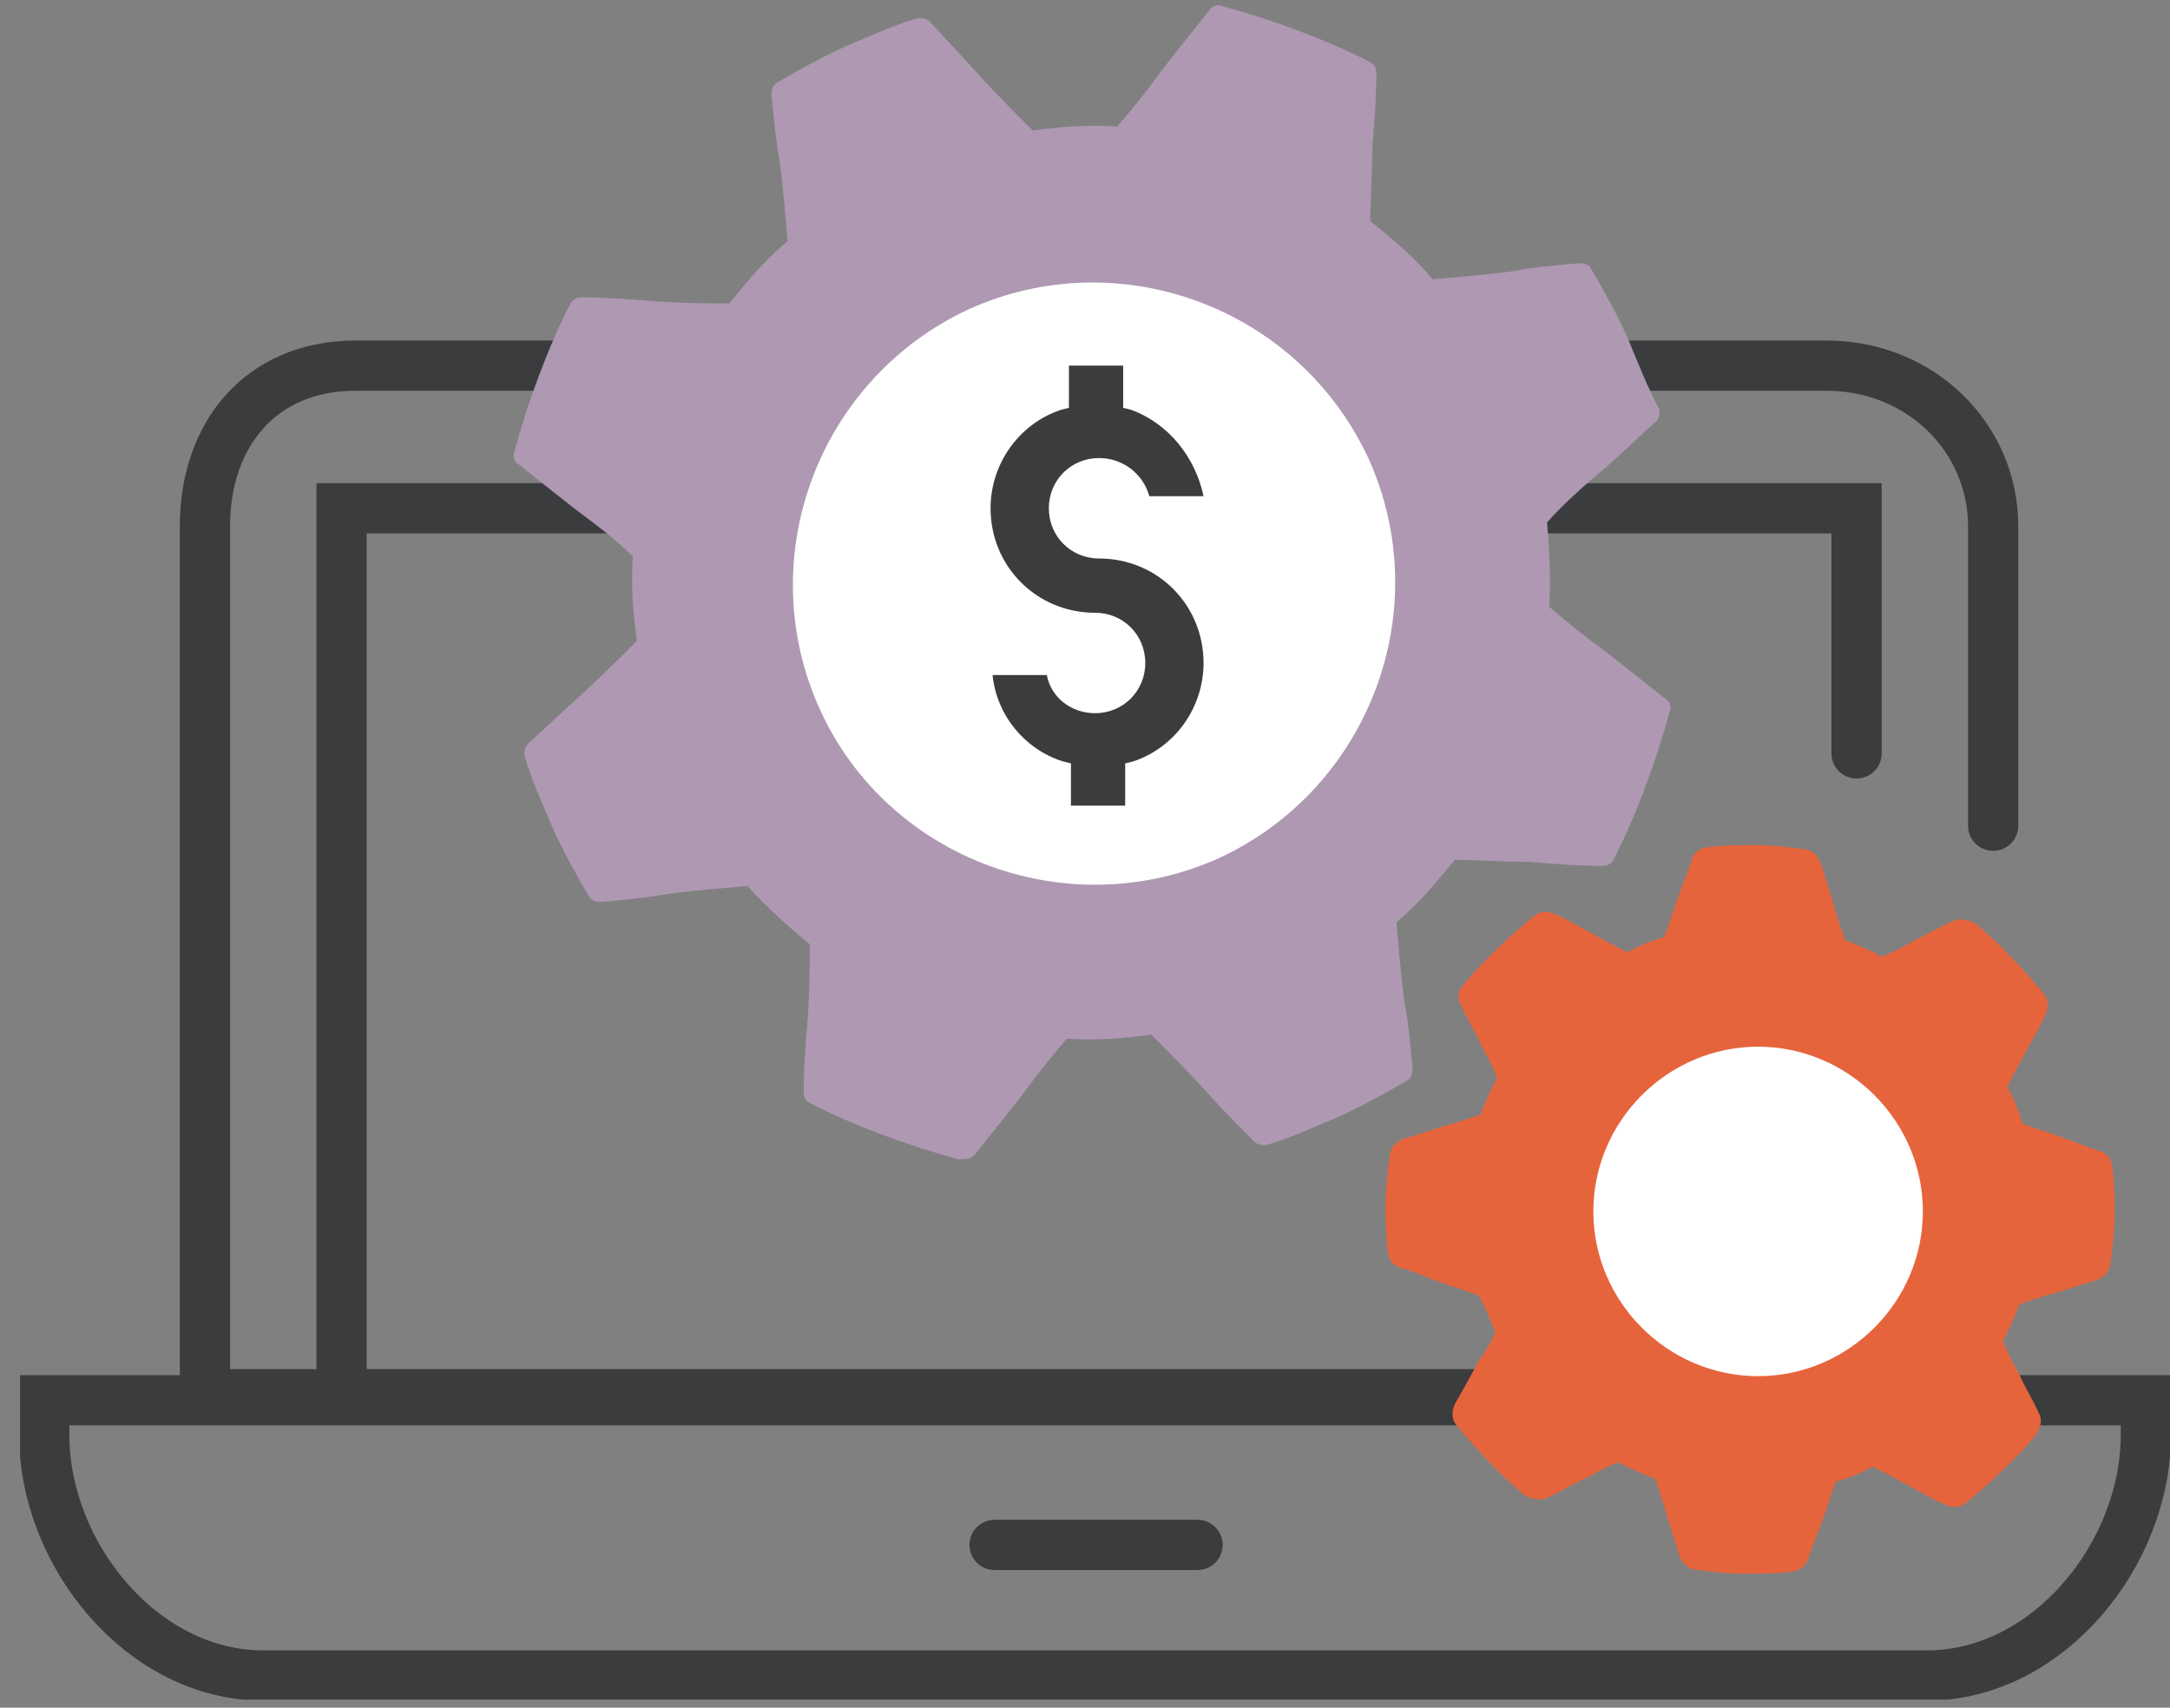 <?xml version="1.0" encoding="utf-8"?>
<!-- Generator: Adobe Illustrator 21.1.0, SVG Export Plug-In . SVG Version: 6.00 Build 0)  -->
<svg version="1.1" id="Calque_1" xmlns="http://www.w3.org/2000/svg" xmlns:xlink="http://www.w3.org/1999/xlink" x="0px" y="0px"
	 viewBox="0 0 108 85" style="enable-background:new 0 0 108 85;" xml:space="preserve">
<rect x="0" y="0" width="108" height="85" fill="#808080" stroke="none"/>
<style type="text/css">
	.st0{clip-path:url(#SVGID_2_);fill:none;stroke:#3A3C3D;stroke-width:2.5;stroke-linecap:round;stroke-miterlimit:10;}
	.st1{clip-path:url(#SVGID_2_);fill:#AE98B2;}
	.st2{clip-path:url(#SVGID_2_);fill:#FFFFFF;}
	.st3{clip-path:url(#SVGID_2_);fill:none;stroke:#3A3C3D;stroke-width:2.5;stroke-miterlimit:10;}
	
		.st4{clip-path:url(#SVGID_2_);fill:none;stroke:#3A3C3D;stroke-width:2.5;stroke-linecap:round;stroke-linejoin:round;stroke-miterlimit:10;}
	.st5{clip-path:url(#SVGID_2_);fill:#3A3C3D;}
	.st6{clip-path:url(#SVGID_2_);fill:#E6643C;}
	.st7{clip-path:url(#SVGID_2_);fill:none;stroke:#E6643C;stroke-width:1.069;stroke-miterlimit:10;}
</style>
<g>
	<defs>
		<rect id="SVGID_1_" x="1" y="0.3" width="107" height="84.3"/>
	</defs>
	<clipPath id="SVGID_2_">
		<use xlink:href="#SVGID_1_"  style="overflow:visible;"/>
	</clipPath>
	<path class="st0" d="M99.2,69.4H10.2V26.2c0-4.6,2.8-8,7.5-8h73.2c4.7,0,8.3,3.6,8.3,8v14.9"/>
	<polyline class="st0" points="17,69 17,25.3 92.4,25.3 92.4,37.5 	"/>
	<path class="st1" d="M48.5,57.5c0.8-1,1.5-1.9,2.3-2.9c0.8-1.1,1.6-2.1,2.3-2.9c1.4,0.1,2.8,0,4.2-0.2c0.8,0.8,1.8,1.8,2.8,2.9
		c0.7,0.8,1.5,1.6,2.3,2.4c0.2,0.2,0.4,0.2,0.6,0.2c1.1-0.3,2.4-0.9,3.6-1.4c1.1-0.5,2.4-1.2,3.4-1.8c0.2-0.1,0.3-0.3,0.3-0.6
		c-0.1-1.2-0.2-2.3-0.4-3.3c-0.2-1.5-0.3-2.9-0.4-4c1.1-0.9,2-2,2.9-3.1c1.1,0,2.3,0.1,3.7,0.1c1.2,0.1,2.4,0.2,3.7,0.2
		c0.2,0,0.4-0.1,0.5-0.3c1.1-2.1,2.2-5.1,2.8-7.4c0.1-0.2,0-0.5-0.2-0.6c-1-0.8-2-1.6-2.9-2.3c-1.1-0.8-2.1-1.6-2.9-2.3
		c0.1-1.4,0-2.8-0.1-4.2c0.8-0.9,1.8-1.8,3-2.8c0.8-0.7,1.6-1.5,2.4-2.2c0.2-0.2,0.2-0.4,0.2-0.6C82,19.3,81.5,18,81,16.8
		c-0.5-1.1-1.2-2.4-1.8-3.4c-0.1-0.2-0.3-0.3-0.6-0.3c-1.2,0.1-2.3,0.2-3.3,0.4c-1.5,0.2-2.9,0.3-4,0.4c-0.9-1.1-2-2-3.1-2.9
		c0-1.1,0.1-2.3,0.1-3.7c0.1-1.2,0.2-2.4,0.2-3.7c0-0.2-0.1-0.4-0.3-0.5c-2.1-1.1-5.1-2.2-7.4-2.8c-0.2-0.1-0.5,0-0.6,0.2
		c-0.8,1-1.6,2-2.3,2.9c-0.8,1.1-1.6,2.1-2.3,2.9c-1.4-0.1-2.8,0-4.2,0.2c-0.8-0.8-1.8-1.8-2.8-2.9c-0.7-0.8-1.5-1.6-2.3-2.5
		c-0.2-0.2-0.4-0.2-0.6-0.2c-1.1,0.3-2.4,0.9-3.6,1.4c-1.1,0.5-2.4,1.2-3.4,1.8c-0.2,0.1-0.3,0.3-0.3,0.6c0.1,1.1,0.2,2.2,0.4,3.3
		c0.2,1.5,0.3,2.9,0.4,4c-1.1,0.9-2,2-2.9,3.1c-1.1,0-2.3,0-3.7-0.1c-1.2-0.1-2.4-0.2-3.7-0.2c-0.2,0-0.4,0.1-0.5,0.3
		c-1.1,2.1-2.2,5.1-2.8,7.4c-0.1,0.2,0,0.5,0.2,0.6c1,0.8,2,1.6,2.9,2.3c1.1,0.8,2.1,1.6,2.8,2.3c-0.1,1.4,0,2.8,0.2,4.2
		c-0.8,0.8-1.8,1.8-2.9,2.8c-0.8,0.7-1.6,1.5-2.5,2.3c-0.2,0.2-0.2,0.4-0.2,0.6c0.3,1.1,0.9,2.4,1.4,3.6c0.5,1.1,1.2,2.4,1.8,3.4
		c0.1,0.2,0.3,0.3,0.6,0.3c1.1-0.1,2.2-0.2,3.3-0.4c1.5-0.2,2.9-0.3,4-0.4c0.9,1,2,2,3.1,2.9c0,1.1,0,2.3-0.1,3.7
		c-0.1,1.2-0.2,2.4-0.2,3.7c0,0.2,0.1,0.4,0.3,0.5c2.1,1.1,5.1,2.2,7.4,2.8C48.1,57.7,48.3,57.7,48.5,57.5 M60.2,41.9
		c-7.1,3.3-15.6,0.1-18.8-7c-3.3-7.1-0.1-15.6,7-18.8c7.1-3.3,15.6-0.1,18.8,7C70.5,30.2,67.3,38.7,60.2,41.9"/>
	<path class="st2" d="M60.7,42.7c-7.5,3.4-16.5,0.1-19.9-7.4c-3.4-7.5-0.1-16.4,7.4-19.9c7.5-3.4,16.4-0.1,19.9,7.4
		C71.5,30.3,68.2,39.2,60.7,42.7"/>
	<path class="st3" d="M106.7,69.7H2.2v1.7c0,6,4.9,12,10.9,12h82.8c6,0,10.9-6,10.9-12V69.7z"/>
	<line class="st4" x1="49.5" y1="76.9" x2="59.6" y2="76.9"/>
	<path class="st5" d="M56.3,20.4l-0.4-0.1v-2.1h-2.7v2.1l-0.4,0.1c-2.1,0.7-3.5,2.7-3.5,4.9c0,2.9,2.3,5.2,5.2,5.2
		c1.4,0,2.5,1.1,2.5,2.5c0,1.4-1.1,2.5-2.5,2.5c-1.2,0-2.2-0.8-2.4-1.9h-2.7c0.2,2,1.6,3.7,3.5,4.3l0.4,0.1v2.1h2.7v-2.1l0.4-0.1
		c2.1-0.7,3.5-2.7,3.5-4.9c0-2.9-2.3-5.2-5.2-5.2c-1.4,0-2.5-1.1-2.5-2.5c0-1.4,1.1-2.5,2.5-2.5c1.2,0,2.2,0.8,2.5,1.9h2.7
		C59.5,22.8,58.2,21.1,56.3,20.4"/>
	<path class="st6" d="M75,66.3c-0.2,0.6-0.6,1.2-1,1.8c-0.3,0.6-0.7,1.3-1.1,2c-0.1,0.2-0.1,0.4,0,0.5c0.9,1.1,2.2,2.5,3.3,3.4
		c0.2,0.1,0.4,0.1,0.5,0.1c0.7-0.3,1.3-0.7,2-1c0.7-0.4,1.3-0.7,1.9-0.9c0.7,0.4,1.4,0.7,2.2,1c0.2,0.6,0.5,1.4,0.7,2.2
		c0.2,0.6,0.4,1.2,0.6,1.9c0.1,0.2,0.2,0.3,0.4,0.3c0.7,0.1,1.5,0.2,2.3,0.2c0.8,0,1.6,0,2.3-0.1c0.2,0,0.4-0.2,0.4-0.3
		c0.2-0.7,0.5-1.3,0.7-1.9c0.3-0.8,0.5-1.6,0.8-2.2c0.8-0.2,1.5-0.5,2.2-0.9c0.6,0.3,1.2,0.6,1.9,1c0.6,0.3,1.2,0.7,1.9,1
		c0.2,0.1,0.4,0.1,0.5,0c1.1-0.9,2.5-2.2,3.4-3.3c0.1-0.2,0.2-0.4,0.1-0.5c-0.3-0.7-0.7-1.3-1-2c-0.4-0.7-0.7-1.3-0.9-1.9
		c0.4-0.7,0.7-1.4,1-2.2c0.6-0.2,1.4-0.5,2.2-0.7c0.6-0.2,1.3-0.4,1.9-0.6c0.2-0.1,0.3-0.2,0.3-0.4c0.1-0.7,0.2-1.5,0.2-2.3
		c0-0.8,0-1.6-0.1-2.3c0-0.2-0.1-0.4-0.3-0.4c-0.6-0.2-1.3-0.5-1.9-0.7c-0.8-0.3-1.6-0.5-2.2-0.8c-0.2-0.8-0.5-1.5-0.9-2.2
		c0.3-0.6,0.6-1.2,1-1.9c0.3-0.6,0.7-1.2,1-1.9c0.1-0.2,0.1-0.4,0-0.5c-0.9-1.1-2.2-2.5-3.3-3.4c-0.2-0.1-0.4-0.1-0.5-0.1
		c-0.7,0.3-1.4,0.7-2,1c-0.7,0.4-1.3,0.7-1.9,0.9c-0.7-0.4-1.4-0.7-2.2-1c-0.2-0.6-0.5-1.4-0.7-2.2c-0.2-0.6-0.4-1.3-0.6-1.9
		c-0.1-0.2-0.2-0.3-0.4-0.3c-0.7-0.1-1.5-0.2-2.3-0.2c-0.8,0-1.6,0-2.3,0.1c-0.2,0-0.4,0.1-0.4,0.3c-0.2,0.6-0.5,1.3-0.7,1.9
		c-0.3,0.8-0.5,1.6-0.8,2.2c-0.8,0.2-1.5,0.5-2.2,0.9c-0.6-0.3-1.2-0.6-1.9-1c-0.6-0.3-1.2-0.7-1.9-1c-0.2-0.1-0.4-0.1-0.5,0
		c-1.1,0.9-2.5,2.2-3.4,3.3c0,0-0.1,0.1-0.1,0.1c-0.1,0.1-0.1,0.3,0,0.4c0.3,0.7,0.7,1.3,1,2c0.4,0.7,0.7,1.3,0.9,1.9
		c-0.4,0.7-0.7,1.4-1,2.2c-0.6,0.2-1.4,0.5-2.2,0.7c-0.6,0.2-1.2,0.4-1.9,0.6c-0.2,0.1-0.3,0.2-0.3,0.4c-0.1,0.7-0.2,1.5-0.2,2.3
		c0,0.8,0,1.6,0.1,2.3c0,0.2,0.1,0.4,0.3,0.4c0.7,0.2,1.3,0.5,1.9,0.7c0.8,0.3,1.6,0.5,2.2,0.8C74.4,64.8,74.7,65.6,75,66.3"/>
	<path class="st7" d="M75,66.3c-0.2,0.6-0.6,1.2-1,1.8c-0.3,0.6-0.7,1.3-1.1,2c-0.1,0.2-0.1,0.4,0,0.5c0.9,1.1,2.2,2.5,3.3,3.4
		c0.2,0.1,0.4,0.1,0.5,0.1c0.7-0.3,1.3-0.7,2-1c0.7-0.4,1.3-0.7,1.9-0.9c0.7,0.4,1.4,0.7,2.2,1c0.2,0.6,0.5,1.4,0.7,2.2
		c0.2,0.6,0.4,1.2,0.6,1.9c0.1,0.2,0.2,0.3,0.4,0.3c0.7,0.1,1.5,0.2,2.3,0.2c0.8,0,1.6,0,2.3-0.1c0.2,0,0.4-0.2,0.4-0.3
		c0.2-0.7,0.5-1.3,0.7-1.9c0.3-0.8,0.5-1.6,0.8-2.2c0.8-0.2,1.5-0.5,2.2-0.9c0.6,0.3,1.2,0.6,1.9,1c0.6,0.3,1.2,0.7,1.9,1
		c0.2,0.1,0.4,0.1,0.5,0c1.1-0.9,2.5-2.2,3.4-3.3c0.1-0.2,0.2-0.4,0.1-0.5c-0.3-0.7-0.7-1.3-1-2c-0.4-0.7-0.7-1.3-0.9-1.9
		c0.4-0.7,0.7-1.4,1-2.2c0.6-0.2,1.4-0.5,2.2-0.7c0.6-0.2,1.3-0.4,1.9-0.6c0.2-0.1,0.3-0.2,0.3-0.4c0.1-0.7,0.2-1.5,0.2-2.3
		c0-0.8,0-1.6-0.1-2.3c0-0.2-0.1-0.4-0.3-0.4c-0.6-0.2-1.3-0.5-1.9-0.7c-0.8-0.3-1.6-0.5-2.2-0.8c-0.2-0.8-0.5-1.5-0.9-2.2
		c0.3-0.6,0.6-1.2,1-1.9c0.3-0.6,0.7-1.2,1-1.9c0.1-0.2,0.1-0.4,0-0.5c-0.9-1.1-2.2-2.5-3.3-3.4c-0.2-0.1-0.4-0.1-0.5-0.1
		c-0.7,0.3-1.4,0.7-2,1c-0.7,0.4-1.3,0.7-1.9,0.9c-0.7-0.4-1.4-0.7-2.2-1c-0.2-0.6-0.5-1.4-0.7-2.2c-0.2-0.6-0.4-1.3-0.6-1.9
		c-0.1-0.2-0.2-0.3-0.4-0.3c-0.7-0.1-1.5-0.2-2.3-0.2c-0.8,0-1.6,0-2.3,0.1c-0.2,0-0.4,0.1-0.4,0.3c-0.2,0.6-0.5,1.3-0.7,1.9
		c-0.3,0.8-0.5,1.6-0.8,2.2c-0.8,0.2-1.5,0.5-2.2,0.9c-0.6-0.3-1.2-0.6-1.9-1c-0.6-0.3-1.2-0.7-1.9-1c-0.2-0.1-0.4-0.1-0.5,0
		c-1.1,0.9-2.5,2.2-3.4,3.3c0,0-0.1,0.1-0.1,0.1c-0.1,0.1-0.1,0.3,0,0.4c0.3,0.7,0.7,1.3,1,2c0.4,0.7,0.7,1.3,0.9,1.9
		c-0.4,0.7-0.7,1.4-1,2.2c-0.6,0.2-1.4,0.5-2.2,0.7c-0.6,0.2-1.2,0.4-1.9,0.6c-0.2,0.1-0.3,0.2-0.3,0.4c-0.1,0.7-0.2,1.5-0.2,2.3
		c0,0.8,0,1.6,0.1,2.3c0,0.2,0.1,0.4,0.3,0.4c0.7,0.2,1.3,0.5,1.9,0.7c0.8,0.3,1.6,0.5,2.2,0.8C74.4,64.8,74.7,65.6,75,66.3z"/>
	<path class="st2" d="M95.7,60.3c0,4.5-3.7,8.2-8.2,8.2c-4.5,0-8.2-3.7-8.2-8.2s3.7-8.2,8.2-8.2C92,52.1,95.7,55.8,95.7,60.3"/>
</g>
</svg>
